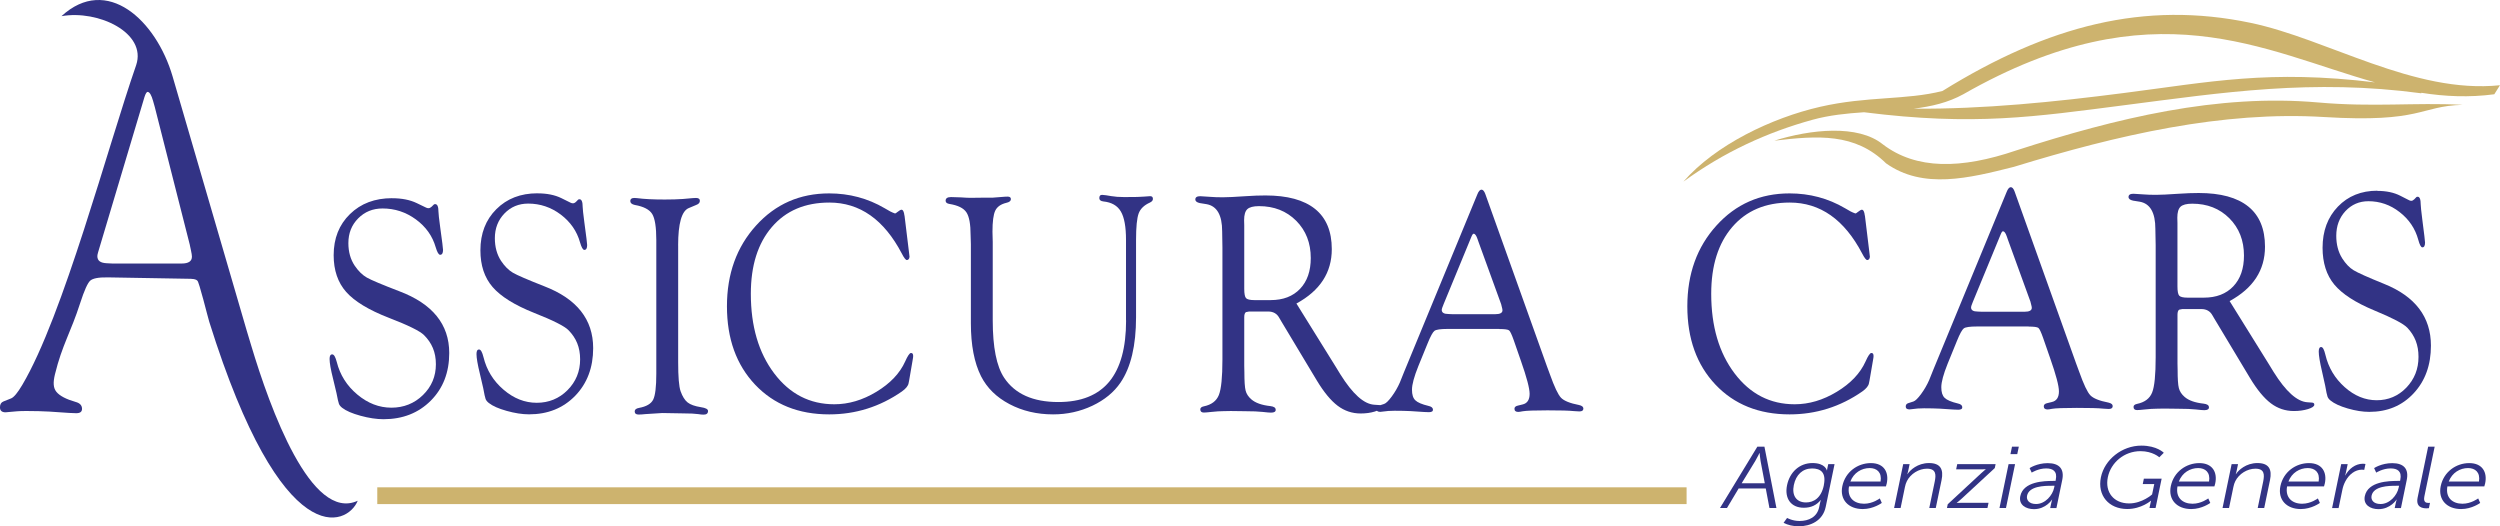 <svg width="209" height="44" viewBox="0 0 209 44" fill="none" xmlns="http://www.w3.org/2000/svg">
<g clip-path="url(#clip0_1608_33)">
<path d="M15.876 20.499L12.936 8.931L12.8 8.449C12.661 7.948 12.51 7.702 12.352 7.683C12.268 7.672 12.169 7.814 12.073 8.128L8.362 20.551C8.234 20.984 8.138 21.265 8.138 21.407C8.138 21.81 8.406 21.982 8.935 22.008L9.401 22.031H15.183C15.763 22.031 16.045 21.84 16.045 21.452C16.045 21.34 16.016 21.168 15.961 20.913L15.873 20.502L15.876 20.499ZM15.557 23.302L9.034 23.189C8.186 23.174 7.746 23.283 7.54 23.466C7.331 23.653 7.048 24.27 6.707 25.327C5.918 27.783 5.198 28.829 4.596 31.285C4.424 31.991 4.453 32.439 4.721 32.765C4.993 33.093 5.525 33.374 6.321 33.602C6.67 33.695 6.846 33.878 6.857 34.155C6.868 34.416 6.71 34.544 6.373 34.544C6.248 34.544 6.05 34.536 5.789 34.521L4.13 34.409C3.576 34.379 2.937 34.36 2.21 34.36C1.872 34.36 1.615 34.368 1.432 34.383C0.841 34.439 0.522 34.469 0.463 34.469C0.151 34.469 -0.003 34.327 -0.003 34.05C-0.003 33.796 0.096 33.639 0.29 33.561L0.929 33.306C1.16 33.213 1.472 32.839 1.861 32.182C5.29 26.4 9.012 12.265 11.383 5.444C12.29 2.75 8.223 0.806 5.139 1.352C8.935 -2.139 13.061 1.7 14.43 6.394L20.626 27.641L21.005 28.9C22.576 34.136 26.012 43.67 29.906 41.861C29.066 43.958 23.622 46.473 17.492 26.897C17.363 26.486 16.633 23.503 16.497 23.466C16.361 23.331 16.196 23.302 15.553 23.302H15.557Z" fill="#323385"/>
<path d="M32.78 16.572C33.587 16.572 34.27 16.707 34.832 16.976L35.614 17.353C35.684 17.387 35.75 17.405 35.819 17.405C35.911 17.405 35.999 17.361 36.091 17.275L36.249 17.118C36.271 17.084 36.311 17.065 36.374 17.065C36.561 17.058 36.656 17.271 36.656 17.704C36.656 17.854 36.704 18.291 36.803 19.02L36.983 20.362C37.02 20.65 37.038 20.825 37.038 20.896C37.038 21.165 36.957 21.3 36.796 21.3C36.671 21.3 36.55 21.091 36.425 20.672C36.153 19.73 35.603 18.956 34.77 18.344C33.936 17.734 33.008 17.428 31.983 17.428C31.169 17.428 30.489 17.704 29.942 18.258C29.395 18.811 29.124 19.498 29.124 20.324C29.124 21.053 29.3 21.685 29.656 22.215C29.964 22.668 30.302 22.997 30.669 23.206C31.036 23.415 31.936 23.793 33.367 24.342C36.157 25.392 37.556 27.115 37.556 29.511C37.556 31.133 37.042 32.463 36.014 33.495C34.986 34.526 33.668 35.046 32.06 35.046C31.48 35.046 30.838 34.949 30.141 34.758C29.443 34.568 28.929 34.347 28.606 34.093C28.47 33.988 28.379 33.876 28.335 33.76C28.291 33.644 28.221 33.342 28.129 32.856C28.114 32.785 28.019 32.392 27.846 31.671C27.648 30.89 27.553 30.333 27.553 30.004C27.553 29.743 27.63 29.619 27.784 29.627C27.924 29.634 28.045 29.847 28.155 30.266C28.426 31.346 28.999 32.254 29.873 32.983C30.746 33.715 31.697 34.082 32.721 34.082C33.745 34.082 34.641 33.73 35.361 33.024C36.08 32.321 36.44 31.462 36.44 30.453C36.44 29.444 36.109 28.674 35.445 28.012C35.103 27.672 34.123 27.19 32.501 26.566C30.827 25.916 29.638 25.194 28.94 24.406C28.243 23.617 27.894 22.593 27.894 21.334C27.894 19.928 28.349 18.781 29.26 17.895C30.17 17.009 31.341 16.568 32.78 16.568V16.572Z" fill="#323385"/>
<path d="M44.934 16.164C45.723 16.164 46.388 16.298 46.935 16.567L47.698 16.945C47.764 16.979 47.83 16.997 47.897 16.997C47.985 16.997 48.073 16.953 48.161 16.866L48.315 16.709C48.337 16.676 48.377 16.657 48.436 16.657C48.62 16.65 48.711 16.863 48.711 17.296C48.711 17.446 48.759 17.883 48.855 18.612L49.031 19.954C49.068 20.241 49.086 20.417 49.086 20.488C49.086 20.757 49.005 20.892 48.851 20.892C48.73 20.892 48.612 20.682 48.491 20.264C48.227 19.322 47.687 18.548 46.876 17.935C46.065 17.326 45.158 17.02 44.16 17.02C43.367 17.02 42.702 17.296 42.17 17.849C41.638 18.403 41.37 19.09 41.37 19.916C41.37 20.645 41.542 21.277 41.887 21.807C42.188 22.259 42.519 22.588 42.875 22.798C43.231 23.007 44.108 23.384 45.507 23.934C48.23 24.984 49.589 26.707 49.589 29.103C49.589 30.725 49.086 32.055 48.087 33.087C47.085 34.118 45.8 34.638 44.229 34.638C43.66 34.638 43.036 34.541 42.357 34.35C41.675 34.159 41.175 33.939 40.86 33.685C40.727 33.58 40.639 33.468 40.595 33.352C40.551 33.236 40.485 32.933 40.397 32.448C40.382 32.377 40.291 31.984 40.122 31.263C39.931 30.482 39.835 29.925 39.835 29.596C39.835 29.334 39.909 29.211 40.059 29.218C40.195 29.226 40.316 29.439 40.419 29.858C40.683 30.938 41.241 31.846 42.093 32.575C42.945 33.307 43.87 33.673 44.872 33.673C45.874 33.673 46.744 33.322 47.445 32.616C48.146 31.909 48.498 31.054 48.498 30.044C48.498 29.035 48.175 28.265 47.526 27.604C47.195 27.264 46.237 26.782 44.655 26.158C43.022 25.507 41.865 24.786 41.183 23.997C40.5 23.209 40.162 22.185 40.162 20.925C40.162 19.52 40.606 18.373 41.495 17.487C42.383 16.601 43.525 16.16 44.927 16.16L44.934 16.164Z" fill="#323385"/>
<path d="M56.695 20.518V30.287C56.695 31.506 56.761 32.313 56.897 32.706C57.055 33.15 57.253 33.464 57.488 33.647C57.723 33.83 58.09 33.961 58.593 34.04C58.99 34.099 59.191 34.204 59.191 34.357C59.191 34.563 59.067 34.664 58.821 34.664C58.7 34.664 58.549 34.649 58.365 34.619C58.12 34.582 57.697 34.559 57.099 34.559L55.367 34.529L53.957 34.619C53.726 34.645 53.535 34.656 53.384 34.656C53.171 34.656 53.061 34.567 53.061 34.391C53.061 34.238 53.186 34.141 53.432 34.099C54.038 33.987 54.427 33.759 54.603 33.416C54.779 33.072 54.867 32.347 54.867 31.244V20.073C54.867 18.993 54.754 18.268 54.526 17.894C54.298 17.52 53.814 17.266 53.076 17.136C52.83 17.083 52.702 16.982 52.694 16.829C52.687 16.642 52.801 16.549 53.039 16.549C53.102 16.549 53.175 16.553 53.256 16.564C53.836 16.642 54.61 16.68 55.572 16.68C56.159 16.68 56.666 16.665 57.088 16.635L57.888 16.564C58.039 16.553 58.138 16.549 58.186 16.549C58.402 16.549 58.509 16.631 58.509 16.792C58.509 16.945 58.406 17.061 58.197 17.136L57.576 17.397C56.989 17.64 56.692 18.683 56.692 20.518H56.695Z" fill="#323385"/>
<path d="M75.618 18.025L76 21.154L76.037 21.479L76 21.61C75.96 21.688 75.901 21.733 75.82 21.74C75.725 21.748 75.581 21.569 75.391 21.195C73.9 18.354 71.881 16.934 69.334 16.934C67.304 16.934 65.7 17.614 64.529 18.979C63.358 20.343 62.77 22.2 62.77 24.558C62.77 27.272 63.42 29.492 64.723 31.215C66.026 32.938 67.7 33.797 69.749 33.797C70.945 33.797 72.12 33.45 73.272 32.751C74.425 32.052 75.229 31.207 75.673 30.217C75.879 29.753 76.04 29.518 76.15 29.51C76.279 29.503 76.341 29.585 76.341 29.761L76.33 29.903L76.282 30.191L76.007 31.79L75.96 32.026C75.926 32.25 75.739 32.485 75.398 32.728C73.559 34.006 71.532 34.642 69.323 34.642C66.76 34.642 64.694 33.812 63.126 32.156C61.559 30.497 60.773 28.314 60.773 25.605C60.773 22.895 61.585 20.645 63.207 18.855C64.83 17.061 66.867 16.168 69.319 16.168C70.997 16.168 72.542 16.579 73.952 17.405L74.429 17.678L74.62 17.768L74.822 17.846C74.862 17.846 74.921 17.812 75.001 17.741C75.178 17.603 75.295 17.532 75.361 17.532C75.49 17.532 75.574 17.697 75.611 18.025H75.618Z" fill="#323385"/>
<path d="M94.134 26.79V20.044C94.134 18.96 93.991 18.171 93.704 17.682C93.418 17.192 92.933 16.912 92.247 16.841C92.016 16.815 91.902 16.721 91.902 16.561C91.902 16.374 91.983 16.284 92.141 16.291C92.317 16.299 92.57 16.336 92.904 16.396C93.205 16.448 93.565 16.475 93.987 16.475C94.875 16.475 95.422 16.463 95.632 16.437C95.91 16.411 96.083 16.4 96.156 16.4C96.307 16.4 96.384 16.475 96.384 16.628C96.384 16.755 96.3 16.856 96.134 16.934C95.65 17.151 95.334 17.454 95.191 17.846C95.048 18.239 94.974 18.975 94.974 20.062V26.513C94.974 28.886 94.541 30.71 93.675 31.985C93.124 32.792 92.339 33.438 91.318 33.921C90.294 34.403 89.204 34.642 88.04 34.642C86.686 34.642 85.471 34.354 84.388 33.782C83.305 33.211 82.512 32.433 82.013 31.45C81.448 30.322 81.165 28.849 81.165 27.033V20.414L81.143 19.67C81.143 18.739 81.025 18.1 80.79 17.749C80.556 17.398 80.086 17.166 79.377 17.05C79.161 17.017 79.054 16.927 79.054 16.781C79.054 16.576 79.205 16.475 79.509 16.475C79.708 16.475 79.983 16.482 80.332 16.501C80.699 16.527 80.963 16.538 81.132 16.538L82.05 16.527H82.956C83.052 16.527 83.276 16.508 83.624 16.475C83.918 16.448 84.12 16.437 84.234 16.437C84.417 16.437 84.509 16.505 84.509 16.639C84.509 16.8 84.38 16.904 84.127 16.957C83.665 17.069 83.356 17.289 83.202 17.614C83.048 17.94 82.971 18.523 82.971 19.367L82.993 20.227V26.79C82.993 29.028 83.312 30.628 83.947 31.581C84.847 32.934 86.359 33.61 88.477 33.61C90.375 33.61 91.792 33.042 92.732 31.91C93.671 30.777 94.141 29.07 94.141 26.786L94.134 26.79Z" fill="#323385"/>
<path d="M108.38 25.373L111.676 30.676L112.058 31.3C113.078 32.93 114.015 33.775 114.877 33.834L115.259 33.861C115.402 33.868 115.468 33.932 115.461 34.047C115.453 34.178 115.277 34.298 114.929 34.406C114.583 34.511 114.191 34.567 113.754 34.567C113.038 34.567 112.396 34.35 111.827 33.92C111.258 33.491 110.678 32.788 110.09 31.816L107.117 26.864L106.948 26.576C106.757 26.221 106.445 26.042 106.016 26.042H104.426L104.162 26.094C104.067 26.154 104.019 26.296 104.019 26.513V30.59L104.03 31.114C104.03 31.865 104.063 32.377 104.133 32.65C104.199 32.922 104.36 33.169 104.617 33.39C104.959 33.685 105.487 33.872 106.207 33.95C106.493 33.984 106.64 34.081 106.647 34.242C106.662 34.41 106.533 34.496 106.254 34.496C106.144 34.496 105.909 34.477 105.55 34.436C105.223 34.399 104.716 34.376 104.034 34.376L102.888 34.361L102.268 34.373C101.996 34.373 101.67 34.395 101.288 34.436C100.976 34.47 100.763 34.489 100.642 34.489C100.444 34.489 100.344 34.399 100.344 34.223C100.344 34.096 100.444 34.01 100.642 33.969C101.277 33.838 101.695 33.524 101.897 33.023C102.095 32.523 102.195 31.54 102.195 30.067V20.698L102.173 19.341C102.173 17.984 101.739 17.226 100.873 17.069L100.311 16.979C100.058 16.927 99.93 16.826 99.93 16.672C99.93 16.493 100.066 16.403 100.337 16.403C100.4 16.403 100.679 16.422 101.174 16.456C101.46 16.482 101.816 16.493 102.235 16.493C102.602 16.493 103.226 16.463 104.111 16.403C104.746 16.358 105.307 16.34 105.796 16.34C107.627 16.34 109.008 16.717 109.94 17.468C110.872 18.22 111.338 19.341 111.338 20.828C111.338 22.787 110.355 24.297 108.391 25.369L108.38 25.373ZM104.871 25.089H106.221C107.268 25.089 108.086 24.775 108.685 24.147C109.283 23.519 109.58 22.66 109.58 21.572C109.58 20.309 109.173 19.27 108.361 18.455C107.547 17.64 106.511 17.233 105.252 17.233C104.782 17.233 104.456 17.319 104.276 17.487C104.096 17.659 104.008 17.966 104.008 18.41L104.019 18.84V24.147C104.019 24.558 104.07 24.816 104.169 24.925C104.269 25.033 104.503 25.089 104.871 25.089Z" fill="#323385"/>
<path d="M125.343 27.499H121.022C120.435 27.499 120.068 27.552 119.925 27.656C119.782 27.761 119.591 28.108 119.352 28.699L118.57 30.616C118.218 31.494 118.042 32.148 118.042 32.575C118.042 33.001 118.133 33.281 118.321 33.464C118.508 33.647 118.875 33.804 119.426 33.935C119.664 33.987 119.789 34.088 119.796 34.241C119.804 34.383 119.694 34.458 119.462 34.458C119.374 34.458 119.238 34.454 119.059 34.443L117.917 34.368C117.535 34.35 117.095 34.339 116.595 34.339C116.364 34.339 116.188 34.346 116.059 34.357C115.656 34.406 115.432 34.432 115.391 34.432C115.178 34.432 115.068 34.353 115.068 34.193C115.068 34.051 115.134 33.957 115.27 33.913L115.711 33.77C115.869 33.718 116.085 33.509 116.357 33.139C116.628 32.769 116.849 32.384 117.025 31.984L117.37 31.124L123.507 16.246C123.61 15.984 123.728 15.854 123.853 15.854C123.977 15.854 124.087 15.981 124.176 16.231L129.311 30.586L129.572 31.293C129.946 32.346 130.258 33.001 130.504 33.255C130.75 33.509 131.253 33.714 132.009 33.86C132.255 33.913 132.376 34.017 132.369 34.178C132.361 34.324 132.248 34.395 132.035 34.395C131.961 34.395 131.811 34.387 131.58 34.368C131.165 34.324 130.431 34.305 129.37 34.305C128.309 34.305 127.571 34.331 127.292 34.383C127.123 34.417 127.002 34.436 126.921 34.436C126.716 34.436 126.609 34.346 126.609 34.17C126.609 34.036 126.708 33.946 126.907 33.905L127.277 33.815C127.674 33.729 127.876 33.43 127.876 32.926C127.876 32.466 127.633 31.547 127.149 30.171L126.551 28.448C126.382 27.97 126.253 27.694 126.158 27.619C126.062 27.544 125.791 27.507 125.347 27.507L125.343 27.499ZM125.486 25.402L123.61 20.241L123.515 19.968C123.419 19.692 123.317 19.546 123.203 19.539C123.148 19.531 123.082 19.613 123.012 19.785L120.685 25.429C120.582 25.672 120.53 25.832 120.53 25.911C120.53 26.135 120.714 26.251 121.081 26.251L121.404 26.266H125.009C125.405 26.266 125.607 26.157 125.607 25.941C125.607 25.881 125.589 25.78 125.548 25.642L125.49 25.406L125.486 25.402Z" fill="#323385"/>
<path d="M155.906 18.025L156.287 21.154L156.324 21.479L156.287 21.61C156.247 21.688 156.188 21.733 156.108 21.74C156.012 21.748 155.869 21.569 155.678 21.195C154.188 18.354 152.169 16.934 149.621 16.934C147.591 16.934 145.987 17.614 144.816 18.979C143.645 20.343 143.058 22.2 143.058 24.558C143.058 27.272 143.708 29.492 145.011 31.215C146.314 32.938 147.988 33.797 150.036 33.797C151.233 33.797 152.407 33.45 153.56 32.751C154.716 32.052 155.517 31.207 155.961 30.217C156.166 29.753 156.328 29.518 156.438 29.51C156.566 29.503 156.629 29.585 156.629 29.761L156.618 29.903L156.57 30.191L156.295 31.79L156.247 32.026C156.214 32.25 156.027 32.485 155.685 32.728C153.846 34.006 151.82 34.642 149.61 34.642C147.048 34.642 144.981 33.812 143.414 32.156C141.847 30.501 141.061 28.314 141.061 25.605C141.061 22.895 141.872 20.645 143.495 18.855C145.117 17.061 147.155 16.168 149.607 16.168C151.288 16.168 152.83 16.579 154.239 17.405L154.716 17.678L154.907 17.768L155.109 17.846C155.15 17.846 155.208 17.812 155.289 17.741C155.465 17.603 155.583 17.532 155.649 17.532C155.777 17.532 155.862 17.697 155.898 18.025H155.906Z" fill="#323385"/>
<path d="M169.594 27.294H165.273C164.686 27.294 164.319 27.346 164.176 27.451C164.033 27.556 163.842 27.903 163.603 28.494L162.821 30.411C162.469 31.289 162.293 31.943 162.293 32.369C162.293 32.795 162.384 33.076 162.572 33.259C162.759 33.442 163.126 33.599 163.677 33.73C163.915 33.782 164.04 33.883 164.047 34.036C164.055 34.178 163.945 34.253 163.713 34.253C163.625 34.253 163.489 34.249 163.309 34.238L162.168 34.163C161.786 34.145 161.346 34.133 160.846 34.133C160.615 34.133 160.439 34.141 160.31 34.152C159.907 34.201 159.683 34.227 159.642 34.227C159.429 34.227 159.319 34.148 159.319 33.988C159.319 33.846 159.385 33.752 159.521 33.707L159.962 33.565C160.12 33.513 160.336 33.304 160.608 32.934C160.879 32.564 161.1 32.179 161.276 31.779L161.621 30.919L167.758 16.041C167.861 15.779 167.979 15.648 168.104 15.648C168.228 15.648 168.338 15.775 168.427 16.026L173.562 30.381L173.823 31.087C174.197 32.141 174.509 32.795 174.755 33.05C175.001 33.304 175.504 33.509 176.26 33.655C176.506 33.707 176.627 33.812 176.62 33.973C176.612 34.118 176.499 34.19 176.286 34.19C176.212 34.19 176.062 34.182 175.831 34.163C175.416 34.118 174.682 34.1 173.621 34.1C172.56 34.1 171.822 34.126 171.543 34.178C171.374 34.212 171.253 34.231 171.172 34.231C170.967 34.231 170.86 34.141 170.86 33.965C170.86 33.831 170.959 33.741 171.158 33.7L171.528 33.61C171.925 33.524 172.127 33.225 172.127 32.721C172.127 32.261 171.884 31.342 171.4 29.966L170.802 28.243C170.633 27.765 170.504 27.488 170.409 27.414C170.313 27.339 170.042 27.302 169.598 27.302L169.594 27.294ZM169.737 25.197L167.861 20.036L167.766 19.763C167.67 19.487 167.568 19.341 167.454 19.334C167.399 19.326 167.333 19.408 167.263 19.58L164.936 25.224C164.833 25.466 164.781 25.627 164.781 25.706C164.781 25.93 164.965 26.046 165.332 26.046L165.655 26.061H169.26C169.656 26.061 169.858 25.952 169.858 25.736C169.858 25.676 169.84 25.575 169.799 25.437L169.741 25.201L169.737 25.197Z" fill="#323385"/>
<path d="M186.395 25.168L189.692 30.471L190.074 31.095C191.094 32.725 192.03 33.57 192.893 33.629L193.275 33.656C193.418 33.663 193.484 33.727 193.476 33.842C193.469 33.973 193.293 34.093 192.944 34.201C192.599 34.306 192.206 34.362 191.769 34.362C191.054 34.362 190.411 34.145 189.842 33.715C189.273 33.285 188.693 32.583 188.106 31.611L185.133 26.659L184.964 26.371C184.773 26.016 184.461 25.837 184.031 25.837H182.442L182.181 25.889C182.086 25.949 182.038 26.091 182.038 26.308V30.385L182.049 30.909C182.049 31.66 182.082 32.172 182.152 32.445C182.222 32.718 182.38 32.964 182.637 33.185C182.978 33.48 183.507 33.667 184.226 33.745C184.512 33.779 184.659 33.876 184.667 34.037C184.681 34.205 184.553 34.291 184.274 34.291C184.164 34.291 183.929 34.272 183.569 34.231C183.242 34.194 182.736 34.171 182.053 34.171L180.908 34.156L180.287 34.168C180.016 34.168 179.689 34.19 179.307 34.231C178.995 34.265 178.782 34.283 178.661 34.283C178.463 34.283 178.364 34.194 178.364 34.018C178.364 33.891 178.463 33.805 178.661 33.764C179.296 33.633 179.715 33.319 179.917 32.818C180.118 32.318 180.214 31.335 180.214 29.862V20.492L180.188 19.136C180.188 17.779 179.755 17.02 178.889 16.864L178.327 16.774C178.074 16.721 177.945 16.621 177.945 16.467C177.945 16.288 178.081 16.198 178.353 16.198C178.415 16.198 178.694 16.217 179.19 16.251C179.476 16.277 179.832 16.288 180.251 16.288C180.618 16.288 181.242 16.258 182.126 16.198C182.761 16.154 183.323 16.135 183.811 16.135C185.643 16.135 187.023 16.512 187.956 17.264C188.888 18.015 189.354 19.136 189.354 20.623C189.354 22.582 188.37 24.092 186.406 25.164L186.395 25.168ZM182.886 24.884H184.237C185.283 24.884 186.102 24.57 186.7 23.942C187.298 23.314 187.596 22.455 187.596 21.367C187.596 20.104 187.188 19.065 186.377 18.25C185.562 17.435 184.527 17.028 183.268 17.028C182.798 17.028 182.471 17.114 182.292 17.282C182.112 17.454 182.024 17.761 182.024 18.205L182.035 18.635V23.942C182.035 24.353 182.086 24.611 182.185 24.72C182.284 24.828 182.519 24.884 182.886 24.884Z" fill="#323385"/>
<path d="M198.737 15.958C199.497 15.958 200.132 16.093 200.66 16.362L201.394 16.736C201.457 16.773 201.523 16.788 201.585 16.788C201.67 16.788 201.75 16.743 201.838 16.657L201.989 16.5C202.011 16.463 202.048 16.448 202.106 16.448C202.283 16.44 202.371 16.654 202.371 17.087C202.371 17.233 202.418 17.67 202.51 18.399L202.679 19.741C202.716 20.028 202.734 20.208 202.734 20.275C202.734 20.548 202.657 20.679 202.51 20.679C202.396 20.679 202.283 20.469 202.169 20.051C201.916 19.116 201.398 18.343 200.612 17.734C199.834 17.124 198.957 16.822 197.999 16.822C197.235 16.822 196.597 17.098 196.079 17.648C195.569 18.201 195.312 18.888 195.312 19.711C195.312 20.443 195.477 21.071 195.811 21.602C196.101 22.054 196.417 22.383 196.762 22.592C197.103 22.801 197.947 23.179 199.295 23.725C201.916 24.775 203.226 26.501 203.226 28.897C203.226 30.519 202.745 31.85 201.78 32.881C200.818 33.916 199.581 34.432 198.072 34.432C197.525 34.432 196.927 34.339 196.27 34.148C195.613 33.958 195.136 33.733 194.831 33.483C194.702 33.382 194.622 33.27 194.578 33.15C194.534 33.034 194.471 32.732 194.387 32.246C194.372 32.175 194.284 31.779 194.122 31.057C193.939 30.276 193.847 29.719 193.847 29.39C193.847 29.129 193.921 29.002 194.06 29.013C194.189 29.02 194.302 29.237 194.401 29.652C194.655 30.728 195.194 31.633 196.017 32.365C196.835 33.094 197.727 33.46 198.693 33.46C199.658 33.46 200.495 33.109 201.17 32.407C201.849 31.7 202.187 30.844 202.187 29.835C202.187 28.826 201.875 28.06 201.251 27.398C200.932 27.062 200.014 26.58 198.491 25.952C196.916 25.298 195.804 24.577 195.15 23.792C194.493 23 194.167 21.972 194.167 20.712C194.167 19.307 194.596 18.16 195.448 17.274C196.299 16.388 197.404 15.943 198.748 15.943" fill="#323385"/>
<path d="M147.617 40.834H145.352L144.376 42.468H143.792L146.916 37.34H147.507L148.509 42.468H147.925L147.617 40.834ZM147.092 37.874C147.092 37.874 146.883 38.297 146.74 38.539L145.602 40.401H147.536L147.184 38.539C147.136 38.3 147.107 37.874 147.107 37.874H147.092Z" fill="#323385"/>
<path d="M150.436 43.555C151.222 43.555 151.912 43.218 152.081 42.404L152.15 42.067C152.18 41.929 152.22 41.806 152.22 41.806H152.206C151.883 42.213 151.424 42.448 150.8 42.448C149.72 42.448 149.17 41.667 149.397 40.565C149.625 39.462 150.444 38.711 151.523 38.711C152.602 38.711 152.723 39.324 152.723 39.324H152.738C152.738 39.324 152.738 39.279 152.756 39.2L152.841 38.801H153.369L152.628 42.381C152.385 43.547 151.35 43.999 150.366 43.999C149.904 43.999 149.46 43.891 149.107 43.708L149.401 43.3C149.401 43.3 149.845 43.555 150.436 43.555ZM152.47 40.565C152.69 39.492 152.198 39.163 151.49 39.163C150.704 39.163 150.143 39.683 149.963 40.557C149.783 41.432 150.183 42.004 150.983 42.004C151.615 42.004 152.25 41.645 152.474 40.568L152.47 40.565Z" fill="#323385"/>
<path d="M156.405 38.715C157.517 38.715 157.925 39.496 157.734 40.408C157.715 40.494 157.664 40.662 157.664 40.662H154.577C154.404 41.604 155.003 42.112 155.836 42.112C156.57 42.112 157.15 41.667 157.15 41.667L157.319 42.045C157.319 42.045 156.629 42.557 155.726 42.557C154.526 42.557 153.784 41.768 154.019 40.64C154.269 39.436 155.315 38.715 156.401 38.715H156.405ZM157.216 40.255C157.341 39.489 156.904 39.13 156.306 39.13C155.634 39.13 154.97 39.515 154.691 40.255H157.22H157.216Z" fill="#323385"/>
<path d="M159.107 38.801H159.642L159.529 39.346C159.496 39.507 159.452 39.638 159.452 39.638H159.466C159.679 39.301 160.314 38.711 161.265 38.711C162.216 38.711 162.502 39.23 162.315 40.135L161.83 42.471H161.287L161.742 40.269C161.86 39.694 161.871 39.182 161.096 39.182C160.41 39.182 159.727 39.612 159.419 40.217C159.338 40.37 159.29 40.538 159.253 40.714L158.89 42.471H158.347L159.107 38.801Z" fill="#323385"/>
<path d="M162.836 42.15L165.615 39.574C165.802 39.399 166.004 39.238 166.004 39.238V39.223C166.004 39.223 165.868 39.238 165.604 39.238H163.533L163.625 38.801H166.833L166.764 39.13L163.985 41.697C163.798 41.873 163.588 42.034 163.588 42.034V42.049C163.588 42.049 163.732 42.034 163.996 42.034H166.242L166.151 42.471H162.766L162.832 42.15H162.836Z" fill="#323385"/>
<path d="M167.917 38.801H168.46L167.7 42.471H167.157L167.917 38.801ZM168.203 37.344H168.772L168.643 37.964H168.074L168.203 37.344Z" fill="#323385"/>
<path d="M171.62 40.203H171.844L171.862 40.109C172.009 39.403 171.635 39.16 171.058 39.16C170.394 39.16 169.851 39.511 169.851 39.511L169.675 39.134C169.675 39.134 170.288 38.719 171.191 38.719C172.16 38.719 172.593 39.208 172.402 40.128L171.917 42.475H171.396L171.481 42.075C171.517 41.892 171.561 41.768 171.561 41.768H171.547C171.547 41.768 171.047 42.565 170.038 42.565C169.366 42.565 168.746 42.206 168.896 41.477C169.153 40.236 170.926 40.206 171.624 40.206L171.62 40.203ZM170.214 42.135C170.981 42.135 171.598 41.406 171.726 40.771L171.76 40.61H171.528C170.897 40.61 169.627 40.632 169.462 41.443C169.392 41.787 169.616 42.135 170.214 42.135Z" fill="#323385"/>
<path d="M179.017 37.254C180.32 37.254 180.893 37.852 180.893 37.852L180.518 38.229C180.518 38.229 179.968 37.717 178.943 37.717C177.585 37.717 176.466 38.674 176.216 39.892C175.955 41.156 176.715 42.086 177.993 42.086C179.09 42.086 179.916 41.335 179.916 41.335L180.096 40.468H179.134L179.226 40.016H180.713L180.206 42.468H179.696L179.777 42.083C179.799 41.974 179.828 41.862 179.828 41.862H179.813C179.813 41.862 179.021 42.553 177.839 42.553C176.304 42.553 175.32 41.425 175.636 39.9C175.941 38.42 177.398 37.254 179.017 37.254Z" fill="#323385"/>
<path d="M183.866 38.715C184.978 38.715 185.386 39.496 185.195 40.408C185.176 40.494 185.125 40.662 185.125 40.662H182.038C181.865 41.604 182.464 42.112 183.297 42.112C184.031 42.112 184.611 41.667 184.611 41.667L184.78 42.045C184.78 42.045 184.09 42.557 183.187 42.557C181.986 42.557 181.245 41.768 181.48 40.64C181.729 39.436 182.776 38.715 183.862 38.715H183.866ZM184.677 40.255C184.802 39.489 184.365 39.13 183.767 39.13C183.095 39.13 182.431 39.515 182.152 40.255H184.681H184.677Z" fill="#323385"/>
<path d="M186.564 38.801H187.1L186.986 39.346C186.953 39.507 186.909 39.638 186.909 39.638H186.924C187.137 39.301 187.772 38.711 188.722 38.711C189.673 38.711 189.96 39.23 189.772 40.135L189.288 42.471H188.744L189.2 40.269C189.317 39.694 189.328 39.182 188.554 39.182C187.867 39.182 187.184 39.612 186.876 40.217C186.795 40.37 186.748 40.538 186.711 40.714L186.347 42.471H185.804L186.564 38.801Z" fill="#323385"/>
<path d="M193.028 38.715C194.141 38.715 194.548 39.496 194.357 40.408C194.339 40.494 194.288 40.662 194.288 40.662H191.2C191.028 41.604 191.626 42.112 192.46 42.112C193.194 42.112 193.774 41.667 193.774 41.667L193.943 42.045C193.943 42.045 193.252 42.557 192.349 42.557C191.149 42.557 190.408 41.768 190.642 40.64C190.892 39.436 191.938 38.715 193.025 38.715H193.028ZM193.84 40.255C193.965 39.489 193.528 39.13 192.929 39.13C192.258 39.13 191.593 39.515 191.314 40.255H193.843H193.84Z" fill="#323385"/>
<path d="M195.73 38.801H196.266L196.13 39.452C196.097 39.612 196.053 39.743 196.053 39.743H196.068C196.372 39.19 196.908 38.768 197.54 38.768C197.654 38.768 197.753 38.79 197.753 38.79L197.65 39.28C197.65 39.28 197.558 39.265 197.452 39.265C196.883 39.265 196.376 39.672 196.086 40.214C195.958 40.446 195.873 40.696 195.826 40.928L195.506 42.475H194.963L195.723 38.805L195.73 38.801Z" fill="#323385"/>
<path d="M200.421 40.203H200.645L200.664 40.109C200.81 39.403 200.436 39.16 199.86 39.16C199.195 39.16 198.652 39.511 198.652 39.511L198.476 39.134C198.476 39.134 199.089 38.719 199.992 38.719C200.961 38.719 201.394 39.208 201.203 40.128L200.719 42.475H200.197L200.282 42.075C200.318 41.892 200.363 41.768 200.363 41.768H200.348C200.348 41.768 199.849 42.565 198.839 42.565C198.167 42.565 197.547 42.206 197.698 41.477C197.955 40.236 199.728 40.206 200.425 40.206L200.421 40.203ZM199.015 42.135C199.783 42.135 200.399 41.406 200.528 40.771L200.561 40.61H200.33C199.698 40.61 198.428 40.632 198.263 41.443C198.193 41.787 198.417 42.135 199.015 42.135Z" fill="#323385"/>
<path d="M202.994 37.344H203.538L202.679 41.492C202.58 41.974 202.804 42.045 203.013 42.045C203.086 42.045 203.149 42.038 203.149 42.038L203.057 42.483C203.057 42.483 202.958 42.497 202.855 42.497C202.517 42.497 201.948 42.404 202.113 41.6L202.994 37.34V37.344Z" fill="#323385"/>
<path d="M206.43 38.715C207.543 38.715 207.95 39.496 207.759 40.408C207.741 40.494 207.689 40.662 207.689 40.662H204.602C204.43 41.604 205.028 42.112 205.861 42.112C206.596 42.112 207.176 41.667 207.176 41.667L207.344 42.045C207.344 42.045 206.654 42.557 205.751 42.557C204.551 42.557 203.809 41.768 204.044 40.64C204.294 39.436 205.34 38.715 206.427 38.715H206.43ZM207.242 40.255C207.366 39.489 206.93 39.13 206.331 39.13C205.659 39.13 204.995 39.515 204.716 40.255H207.245H207.242Z" fill="#323385"/>
<path fill-rule="evenodd" clip-rule="evenodd" d="M205.847 8.763C201.827 8.554 198.439 8.976 193.788 8.565C185.404 7.825 176.961 9.866 168.548 12.579C163.93 14.149 160.193 14.186 157.415 12.075C155.326 10.378 151.358 10.815 148.333 11.761C151.967 11.331 155.084 11.107 157.671 13.652C160.777 15.857 164.602 14.896 168.365 13.947C177.079 11.271 185.812 9.264 194.299 9.784C202.477 10.284 202.29 8.864 205.843 8.767" fill="#CDB36E"/>
<path fill-rule="evenodd" clip-rule="evenodd" d="M159.977 9.085C161.456 8.905 162.866 8.58 164.136 7.877C180.038 -1.197 189.189 4.267 198.553 6.887C189.67 5.811 184.802 6.846 177.523 7.78C171.764 8.52 165.843 9.133 159.977 9.085ZM208.526 7.877L208.996 7.126C201.783 7.87 194.6 3.258 188.146 1.909C179.289 0.055 171.25 2.118 162.392 7.605C159.356 8.382 156.097 8.027 152.169 8.928C148.131 9.851 143.414 12.104 140.734 15.184C144.119 12.714 147.742 11.054 151.534 10.011C152.936 9.626 154.386 9.481 155.832 9.384C165.05 10.546 170.079 9.761 177.644 8.789C185.841 7.735 193.285 6.577 202.418 7.799L202.429 7.758C204.393 8.068 206.408 8.161 208.53 7.881L208.526 7.877Z" fill="#CDB36E"/>
<path d="M140.999 40.74H31.54V42.142H140.999V40.74Z" fill="#CDB36E"/>
</g>
<defs>
<clipPath id="clip0_1608_33">
<rect width="209" height="44" fill="white"/>
</clipPath>
</defs>
</svg>
